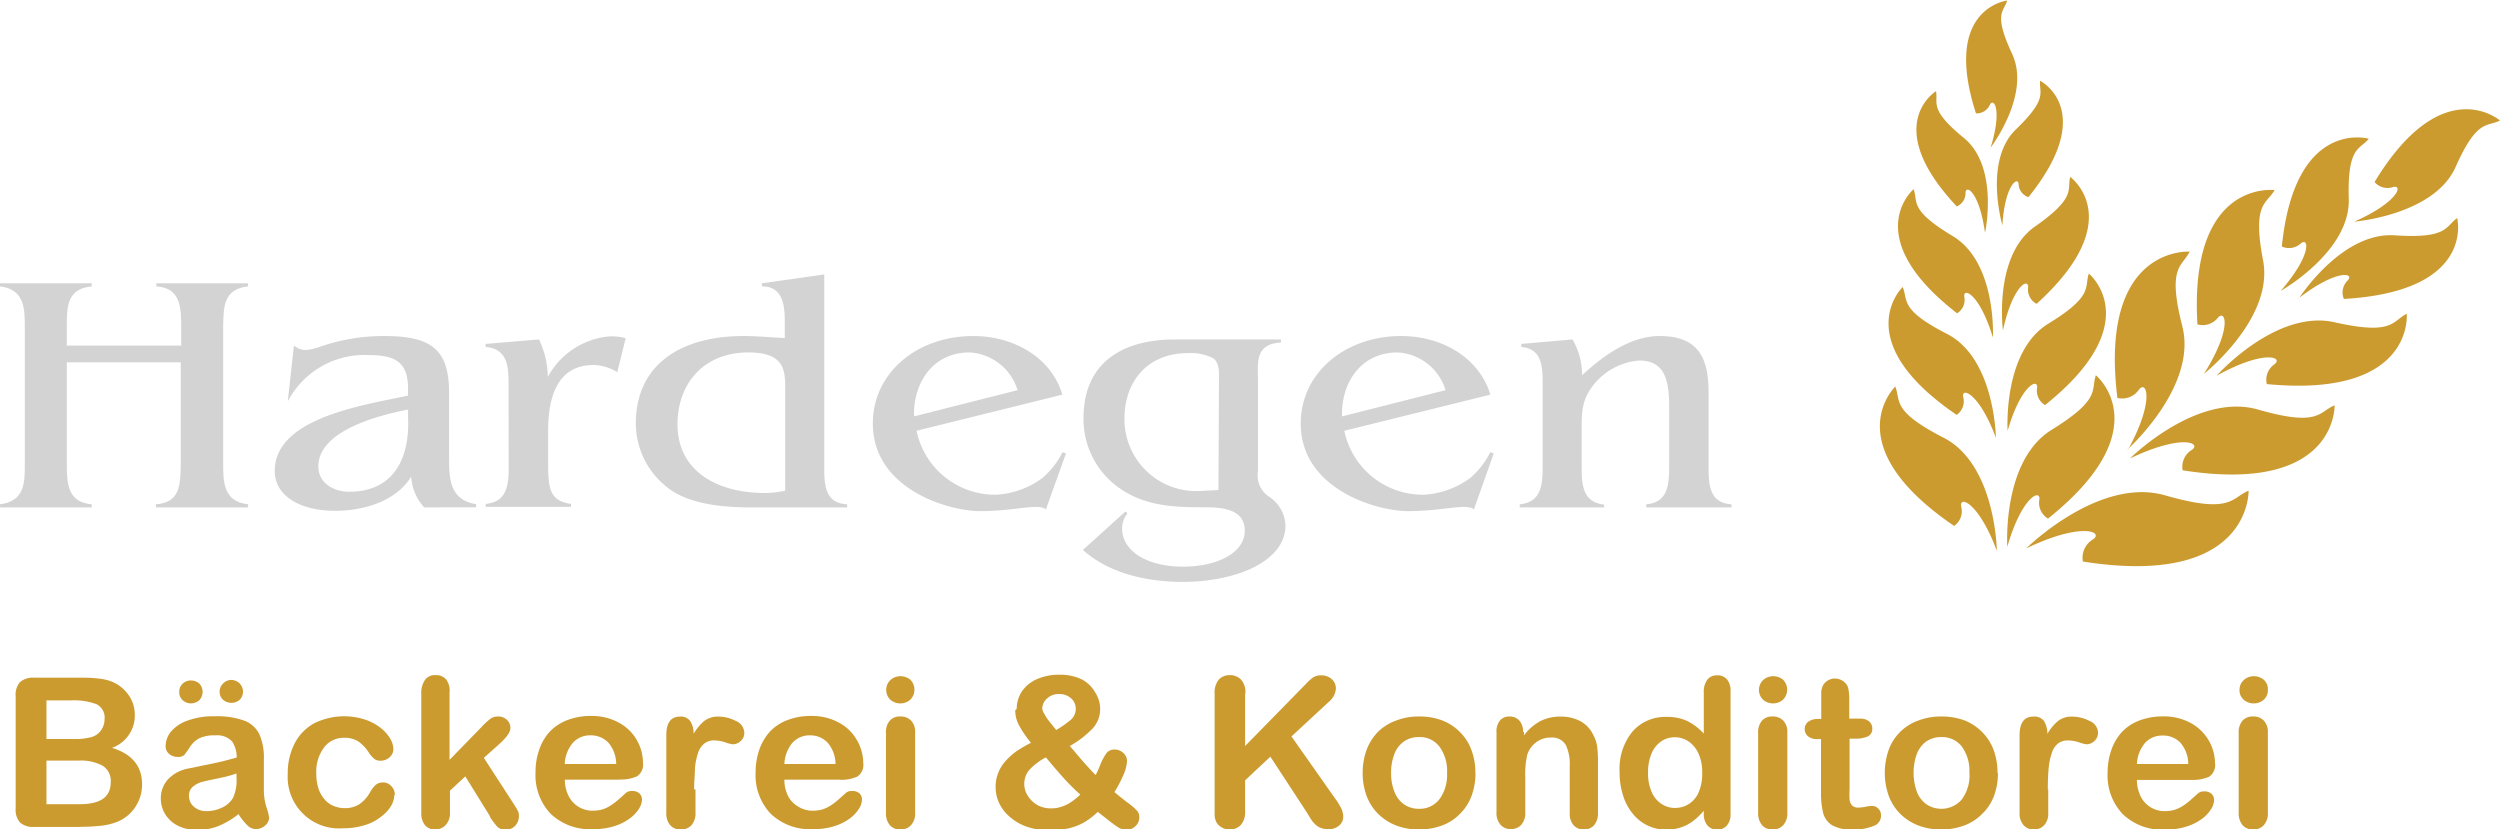 <svg xmlns="http://www.w3.org/2000/svg" viewBox="0 0 234.58 77.83"><defs><style>.cls-1{fill:#d3d3d3;}.cls-2{fill:#cc9b2f;}</style></defs><title>logo</title><g id="Ebene_2" data-name="Ebene 2"><g id="Ebene_1-2" data-name="Ebene 1"><path class="cls-1" d="M6.27,43.42c0,1.82,0,3.71,2.34,3.9v.29H0v-.29c2.29-.29,2.33-2,2.33-3.68V30.76c0-1.75,0-3.61-2.33-3.89v-.29H8.61v.29c-2.3.22-2.34,1.88-2.34,3.67v1.89H17V30.76c0-1.85,0-3.73-2.33-3.89v-.29h8.61v.29c-2.3.25-2.3,1.91-2.34,3.67V43.42c0,1.79,0,3.64,2.34,3.9v.29H14.63v-.29c2.29-.16,2.29-1.86,2.33-3.68V34H6.27Z"/><path class="cls-1" d="M38.29,38.43c-2.83.55-8.42,2-8.42,5.34,0,1.5,1.36,2.37,2.9,2.37,4.59,0,5.67-3.77,5.52-6.91Zm1.51,9.18a4.74,4.74,0,0,1-1.22-2.88c-1.4,2.27-4.37,3.2-7.13,3.2-3.27,0-5.67-1.38-5.67-3.74,0-5,8.36-6.17,12.51-7.07v-.6c0-2.37-1-3.2-3.62-3.2A8.12,8.12,0,0,0,27,37.67l.58-5.24c.68.48,1.08.54,2.29.16a18.25,18.25,0,0,1,6.21-1.06c4.55,0,6.06,1.38,6.06,5.37v6c0,1.92,0,4,2.54,4.41v.29Z"/><path class="cls-1" d="M47.72,36.2c0-1.66,0-3.45-2.15-3.65v-.28l5-.42a8.09,8.09,0,0,1,.83,3.52,7.3,7.3,0,0,1,5.73-3.8,4.94,4.94,0,0,1,1.58.16l-.79,3.19a4.39,4.39,0,0,0-2.22-.67c-3.48,0-4.27,3.13-4.27,6.23V43c0,2.62,0,4,2.15,4.28v.28h-8v-.28c2.12-.19,2.15-2,2.15-3.64Z"/><path class="cls-1" d="M73.68,36.61c0-1.79,0-3.54-3.44-3.54-4.34,0-6.67,3.06-6.67,6.74,0,4.38,3.69,6.45,8.21,6.45a9.14,9.14,0,0,0,1.9-.22Zm3.66-10.86V43.68c0,1.72,0,3.54,2.15,3.64v.29h-9c-2.37,0-5.24-.23-7.25-1.44a7.64,7.64,0,0,1-3.58-6.43c0-5.59,4.3-8.21,10.11-8.21,1.29,0,2.58.13,3.87.19V30.48c0-1.5,0-3.61-2.15-3.61v-.29Z"/><path class="cls-1" d="M95.48,36.61A5,5,0,0,0,91,33.07c-3.65,0-5.34,3.1-5.23,6ZM86,40.42a7.53,7.53,0,0,0,7.46,6,8.05,8.05,0,0,0,4.34-1.56,7.76,7.76,0,0,0,1.9-2.43l.32.12L98.14,47.8c-.72-.61-2.84.16-6.17.16-3,0-10.07-2.08-10.07-8.22,0-4.76,4.15-8.21,9.42-8.21,3.88,0,7.36,2.08,8.36,5.5Z"/><path class="cls-1" d="M114.38,35.72c0-.77.07-1.57-.5-2.08a4.61,4.61,0,0,0-2.37-.51c-4,0-6,2.84-6,6.13a6.74,6.74,0,0,0,7.13,6.81l1.69-.09Zm5.81-3.87v.29c-2.51.13-2.15,2-2.15,3.64v8.41a2.39,2.39,0,0,0,1,2.39,3.39,3.39,0,0,1,1.58,2.72c0,3.42-4.73,5.3-9.65,5.3-3.37,0-6.92-.8-9.36-3l4-3.61.18.19a2.23,2.23,0,0,0-.5,1.41c0,2.11,2.33,3.58,5.7,3.58s5.81-1.38,5.81-3.36-1.94-2.21-3.77-2.21c-2.76,0-5.3-.09-7.63-1.56a7.9,7.9,0,0,1-3.73-6.84c0-4.89,3.3-7.35,8.6-7.35Z"/><path class="cls-1" d="M135.64,36.61a5,5,0,0,0-4.48-3.54c-3.66,0-5.34,3.1-5.23,6Zm-9.5,3.81a7.52,7.52,0,0,0,7.46,6,8.05,8.05,0,0,0,4.34-1.56,7.76,7.76,0,0,0,1.9-2.43l.32.12L138.3,47.8c-.72-.61-2.84.16-6.17.16-3,0-10.08-2.08-10.08-8.22,0-4.76,4.16-8.21,9.43-8.21,3.87,0,7.35,2.08,8.36,5.5Z"/><path class="cls-1" d="M144.75,36.17c0-1.66,0-3.45-2-3.61v-.29l4.8-.42a6.62,6.62,0,0,1,.9,3.36c1.9-1.76,4.48-3.68,7.28-3.68,3.8,0,4.59,2.27,4.59,5.34v6.77c0,1.73,0,3.55,2.15,3.68v.29h-8v-.29c2.11-.16,2.15-2,2.15-3.68V38.12c0-2.47-.43-4.29-2.8-4.29a6.06,6.06,0,0,0-4.34,2.34c-1.11,1.44-1.07,2.65-1.07,4.34v3.13c0,1.66,0,3.49,2.11,3.71v.26H142.6v-.29c2.11-.19,2.15-2,2.15-3.65Z"/><path class="cls-2" d="M7.36,71.37h-3v4.09h3.1c2,0,2.93-.69,2.93-2.07a1.67,1.67,0,0,0-.76-1.54,4.28,4.28,0,0,0-2.27-.48m-3-5.65v3.62H7a5.45,5.45,0,0,0,1.66-.2,1.63,1.63,0,0,0,.91-.76,1.73,1.73,0,0,0,.24-.9,1.39,1.39,0,0,0-.77-1.41,6,6,0,0,0-2.35-.35ZM7.58,77.59H3.22a1.82,1.82,0,0,1-1.35-.42,1.83,1.83,0,0,1-.4-1.32V65.33A1.78,1.78,0,0,1,1.88,64a1.85,1.85,0,0,1,1.34-.41H7.84a11.16,11.16,0,0,1,1.77.13,3.93,3.93,0,0,1,1.35.47,3.55,3.55,0,0,1,.89.75,3.34,3.34,0,0,1,.6,1,3.41,3.41,0,0,1,.2,1.16,3.21,3.21,0,0,1-2.14,3.07q2.82.87,2.82,3.42a3.76,3.76,0,0,1-.62,2.11,3.67,3.67,0,0,1-1.65,1.39,5.88,5.88,0,0,1-1.5.38,16.35,16.35,0,0,1-2,.11"/><path class="cls-2" d="M21.71,63.8a1.13,1.13,0,0,1,.53.14,1,1,0,0,1,.41.41,1.08,1.08,0,0,1-.17,1.32,1.18,1.18,0,0,1-.77.28,1.22,1.22,0,0,1-.77-.28,1,1,0,0,1-.33-.79,1,1,0,0,1,.33-.75,1.06,1.06,0,0,1,.77-.33m.48,8.78a12.65,12.65,0,0,1-1.7.45c-.75.15-1.26.27-1.55.34a2.32,2.32,0,0,0-.82.43,1.08,1.08,0,0,0-.39.89,1.32,1.32,0,0,0,.46,1,1.72,1.72,0,0,0,1.2.42,3.27,3.27,0,0,0,1.46-.34,2.26,2.26,0,0,0,1-.88A3.77,3.77,0,0,0,22.19,73ZM17.91,66a1.16,1.16,0,0,1-.75-.28,1,1,0,0,1-.34-.79,1,1,0,0,1,.32-.78,1.08,1.08,0,0,1,.77-.3,1.19,1.19,0,0,1,.77.27,1.13,1.13,0,0,1,0,1.6,1.2,1.2,0,0,1-.77.28m4.45,10.41a8.37,8.37,0,0,1-1.86,1.1,5.46,5.46,0,0,1-2,.37,3.92,3.92,0,0,1-1.8-.4,2.89,2.89,0,0,1-1.19-1.07,2.78,2.78,0,0,1-.42-1.47,2.62,2.62,0,0,1,.69-1.83,3.46,3.46,0,0,1,1.9-1l1.25-.26c.67-.13,1.25-.25,1.72-.36s1-.25,1.56-.41a2.71,2.71,0,0,0-.43-1.51A1.92,1.92,0,0,0,20.21,69a3.31,3.31,0,0,0-1.52.28,2.4,2.4,0,0,0-.88.83,8.15,8.15,0,0,1-.52.73.84.84,0,0,1-.65.18,1.18,1.18,0,0,1-.77-.28.91.91,0,0,1-.33-.72A2.19,2.19,0,0,1,16,68.7a3.58,3.58,0,0,1,1.55-1.07,7.08,7.08,0,0,1,2.62-.42,7.48,7.48,0,0,1,2.75.41,2.57,2.57,0,0,1,1.42,1.28,5.46,5.46,0,0,1,.42,2.33c0,.61,0,1.13,0,1.55s0,.91,0,1.43A5.31,5.31,0,0,0,25,75.74a4.44,4.44,0,0,1,.25,1,1,1,0,0,1-.38.73,1.37,1.37,0,0,1-.87.33,1.17,1.17,0,0,1-.81-.38,5.66,5.66,0,0,1-.85-1.09"/><path class="cls-2" d="M37,74.6a2.19,2.19,0,0,1-.29,1,3.5,3.5,0,0,1-.91,1,4.44,4.44,0,0,1-1.53.81,6.75,6.75,0,0,1-2.09.31A4.82,4.82,0,0,1,27,72.62a6.11,6.11,0,0,1,.63-2.83,4.5,4.5,0,0,1,1.83-1.91,6.33,6.33,0,0,1,4.76-.37,4.91,4.91,0,0,1,1.46.76,3.68,3.68,0,0,1,.91,1,2,2,0,0,1,.32,1,1,1,0,0,1-.36.79,1.24,1.24,0,0,1-.86.32.9.9,0,0,1-.55-.16,2.69,2.69,0,0,1-.49-.54,3.87,3.87,0,0,0-1-1.09,2.34,2.34,0,0,0-1.35-.36,2.29,2.29,0,0,0-1.89.9,3.79,3.79,0,0,0-.73,2.47,4.5,4.5,0,0,0,.19,1.35,2.9,2.9,0,0,0,.54,1,2.12,2.12,0,0,0,.84.65,2.63,2.63,0,0,0,1.09.23,2.52,2.52,0,0,0,1.37-.36,3.32,3.32,0,0,0,1-1.11,2.82,2.82,0,0,1,.52-.69,1,1,0,0,1,.69-.25,1,1,0,0,1,.81.36,1.16,1.16,0,0,1,.32.78"/><path class="cls-2" d="M46,76.63l-2.34-3.78-1.44,1.34v2.07a1.58,1.58,0,0,1-.41,1.16,1.28,1.28,0,0,1-.93.41,1.22,1.22,0,0,1-1-.4,1.74,1.74,0,0,1-.35-1.19V65.13a2.14,2.14,0,0,1,.34-1.32,1.12,1.12,0,0,1,1-.46,1.23,1.23,0,0,1,1,.41A1.76,1.76,0,0,1,42.18,65V71.3l3-3.08a7,7,0,0,1,.84-.78,1.19,1.19,0,0,1,.71-.21,1.16,1.16,0,0,1,.83.31,1,1,0,0,1,.33.78q0,.57-1.08,1.53l-1.41,1.26,2.73,4.21c.2.31.34.54.43.71a.92.92,0,0,1,.13.46,1.37,1.37,0,0,1-.35,1,1.2,1.2,0,0,1-.91.36,1.05,1.05,0,0,1-.75-.26,6.86,6.86,0,0,1-.71-.94"/><path class="cls-2" d="M53,71.69h4.82a3.13,3.13,0,0,0-.73-2A2.25,2.25,0,0,0,55.4,69a2.14,2.14,0,0,0-1.63.68,3.28,3.28,0,0,0-.78,2m5.2,1.48H53a3.39,3.39,0,0,0,.37,1.56,2.52,2.52,0,0,0,.94,1,2.56,2.56,0,0,0,1.3.35,3.48,3.48,0,0,0,.88-.11,3,3,0,0,0,.76-.35,5,5,0,0,0,.68-.5c.21-.17.48-.42.81-.72a.85.85,0,0,1,.58-.17,1,1,0,0,1,.66.21.8.8,0,0,1,.26.63,1.74,1.74,0,0,1-.28.82,3.31,3.31,0,0,1-.86.91,4.78,4.78,0,0,1-1.43.72,6.26,6.26,0,0,1-2,.29,5.34,5.34,0,0,1-4-1.44,5.25,5.25,0,0,1-1.42-3.88,6.16,6.16,0,0,1,.35-2.14,4.63,4.63,0,0,1,1-1.7,4.43,4.43,0,0,1,1.66-1.08,6,6,0,0,1,2.18-.38,5.25,5.25,0,0,1,2.67.65,4.23,4.23,0,0,1,1.67,1.66,4.29,4.29,0,0,1,.55,2.08,1.3,1.3,0,0,1-.57,1.28,3.7,3.7,0,0,1-1.62.29"/><path class="cls-2" d="M65.26,74.06v2.18a1.67,1.67,0,0,1-.38,1.19,1.28,1.28,0,0,1-1,.4,1.23,1.23,0,0,1-1-.41,1.7,1.7,0,0,1-.36-1.18V69c0-1.17.42-1.76,1.29-1.76a1.09,1.09,0,0,1,.95.41,2.1,2.1,0,0,1,.32,1.21,4.71,4.71,0,0,1,1-1.21,2.08,2.08,0,0,1,1.34-.41,3.55,3.55,0,0,1,1.63.41,1.24,1.24,0,0,1,.79,1.09,1,1,0,0,1-.34.79,1.09,1.09,0,0,1-.73.31,3.39,3.39,0,0,1-.7-.18,3.25,3.25,0,0,0-1-.18,1.44,1.44,0,0,0-1,.3,1.93,1.93,0,0,0-.58.9,6.29,6.29,0,0,0-.28,1.4c0,.55-.08,1.21-.08,2"/><path class="cls-2" d="M73.58,71.69H78.4a3.13,3.13,0,0,0-.74-2A2.22,2.22,0,0,0,76,69a2.16,2.16,0,0,0-1.63.68,3.33,3.33,0,0,0-.77,2m5.2,1.48h-5.2a3.39,3.39,0,0,0,.36,1.56,2.47,2.47,0,0,0,1,1,2.51,2.51,0,0,0,1.3.35,3.34,3.34,0,0,0,.87-.11,2.89,2.89,0,0,0,.76-.35,4.42,4.42,0,0,0,.68-.5c.21-.17.48-.42.81-.72a.87.87,0,0,1,.59-.17,1,1,0,0,1,.66.21.79.79,0,0,1,.25.63,1.63,1.63,0,0,1-.28.82,3.26,3.26,0,0,1-.85.91,4.91,4.91,0,0,1-1.43.72,6.37,6.37,0,0,1-2,.29,5.35,5.35,0,0,1-4-1.44,5.25,5.25,0,0,1-1.42-3.88,6.4,6.4,0,0,1,.35-2.14,4.91,4.91,0,0,1,1-1.7,4.43,4.43,0,0,1,1.66-1.08,6,6,0,0,1,2.18-.38,5.23,5.23,0,0,1,2.67.65,4.17,4.17,0,0,1,1.67,1.66A4.3,4.3,0,0,1,81,71.6a1.29,1.29,0,0,1-.58,1.28,3.68,3.68,0,0,1-1.61.29"/><path class="cls-2" d="M85.87,68.71v7.53a1.66,1.66,0,0,1-.38,1.18,1.29,1.29,0,0,1-1,.41,1.23,1.23,0,0,1-1-.41,1.75,1.75,0,0,1-.36-1.18V68.79a1.67,1.67,0,0,1,.36-1.17,1.25,1.25,0,0,1,1-.39,1.31,1.31,0,0,1,1,.39,1.5,1.5,0,0,1,.38,1.09M84.55,66a1.39,1.39,0,0,1-1-.34,1.28,1.28,0,0,1,0-1.85,1.38,1.38,0,0,1,.94-.36,1.45,1.45,0,0,1,.92.32,1.33,1.33,0,0,1,0,1.89,1.4,1.4,0,0,1-.93.34"/><path class="cls-2" d="M99.06,68.52a9.67,9.67,0,0,0,1.44-1,1.37,1.37,0,0,0,.44-1,1.31,1.31,0,0,0-.44-1,1.65,1.65,0,0,0-1.12-.4,1.61,1.61,0,0,0-1.12.41,1.26,1.26,0,0,0-.46,1A1.38,1.38,0,0,0,98,67a4.94,4.94,0,0,0,.43.66l.66.82m-1,2.61a5.87,5.87,0,0,0-1.49,1.13,2,2,0,0,0-.49,1.34,2,2,0,0,0,.18.84,2.6,2.6,0,0,0,.53.74,2.28,2.28,0,0,0,.8.53,2.6,2.6,0,0,0,1,.18,2.9,2.9,0,0,0,1-.16,3.42,3.42,0,0,0,.88-.43,7.21,7.21,0,0,0,.87-.7,20.8,20.8,0,0,1-1.56-1.55q-.69-.76-1.65-1.92m-2.76-4.57a3,3,0,0,1,.47-1.62,3.35,3.35,0,0,1,1.39-1.16,5.12,5.12,0,0,1,2.15-.43,4.64,4.64,0,0,1,2.12.45A3.12,3.12,0,0,1,102.78,65a2.8,2.8,0,0,1,.45,1.51,2.68,2.68,0,0,1-.72,1.86A9.32,9.32,0,0,1,100.38,70c.33.37.63.73.91,1.06s.55.64.81.92.49.54.71.74a10.59,10.59,0,0,0,.45-1,5.1,5.1,0,0,1,.57-1.06.94.94,0,0,1,.76-.33,1.17,1.17,0,0,1,.81.32,1,1,0,0,1,.35.78,3.57,3.57,0,0,1-.3,1.19,11.14,11.14,0,0,1-.88,1.7c.24.21.62.52,1.15.93a6.52,6.52,0,0,1,1,.85.89.89,0,0,1,.18.59,1.09,1.09,0,0,1-.37.84,1.17,1.17,0,0,1-.81.33,1.55,1.55,0,0,1-.88-.28c-.29-.19-.9-.66-1.83-1.4a7.12,7.12,0,0,1-1.31,1,5.5,5.5,0,0,1-1.45.55,7,7,0,0,1-1.72.18,6.46,6.46,0,0,1-2.19-.34,4.85,4.85,0,0,1-1.61-.94,3.89,3.89,0,0,1-1-1.32,3.62,3.62,0,0,1-.31-1.46,3.43,3.43,0,0,1,.24-1.31,3.5,3.5,0,0,1,.65-1.08,6,6,0,0,1,1-.92,11,11,0,0,1,1.43-.84,10.06,10.06,0,0,1-1.1-1.6,3,3,0,0,1-.38-1.45"/><path class="cls-2" d="M116.83,65.07V70l5.68-5.8a5,5,0,0,1,.69-.63,1.37,1.37,0,0,1,.77-.2,1.44,1.44,0,0,1,1,.36,1.17,1.17,0,0,1,.38.88,1.75,1.75,0,0,1-.65,1.23l-3.52,3.26,4,5.69a6.55,6.55,0,0,1,.64,1,1.86,1.86,0,0,1,.22.86,1.07,1.07,0,0,1-.38.81,1.42,1.42,0,0,1-1,.34,1.75,1.75,0,0,1-1-.25,2.28,2.28,0,0,1-.64-.67l-.47-.76L119.2,71l-2.37,2.22v2.9a1.83,1.83,0,0,1-.41,1.3,1.48,1.48,0,0,1-1.76.23,1.3,1.3,0,0,1-.53-.51,1.72,1.72,0,0,1-.16-.62q0-.36,0-1V65.07a1.93,1.93,0,0,1,.38-1.29,1.37,1.37,0,0,1,1.05-.43,1.42,1.42,0,0,1,1.06.43,1.8,1.8,0,0,1,.4,1.29"/><path class="cls-2" d="M135.78,72.53a3.84,3.84,0,0,0-.72-2.48,2.31,2.31,0,0,0-1.92-.89,2.42,2.42,0,0,0-1.37.39,2.53,2.53,0,0,0-.92,1.17,4.8,4.8,0,0,0-.32,1.81,4.64,4.64,0,0,0,.32,1.78,2.56,2.56,0,0,0,.9,1.17,2.42,2.42,0,0,0,1.39.41,2.34,2.34,0,0,0,1.92-.89,3.84,3.84,0,0,0,.72-2.47m2.67,0a6.26,6.26,0,0,1-.37,2.15A4.67,4.67,0,0,1,137,76.36a4.53,4.53,0,0,1-1.67,1.09,6.06,6.06,0,0,1-2.19.38,5.71,5.71,0,0,1-2.17-.39,4.83,4.83,0,0,1-1.67-1.09,4.6,4.6,0,0,1-1.07-1.68,6.12,6.12,0,0,1-.37-2.14,6.29,6.29,0,0,1,.37-2.17,4.86,4.86,0,0,1,1.06-1.68A4.7,4.7,0,0,1,131,67.61a5.82,5.82,0,0,1,2.17-.38,6.1,6.1,0,0,1,2.19.38A4.83,4.83,0,0,1,137,68.7a4.6,4.6,0,0,1,1.07,1.68,6.14,6.14,0,0,1,.37,2.15"/><path class="cls-2" d="M143,68.67V69a4.67,4.67,0,0,1,1.54-1.34,4.16,4.16,0,0,1,1.91-.42,3.87,3.87,0,0,1,1.88.45A2.87,2.87,0,0,1,149.52,69a3.29,3.29,0,0,1,.34,1,10.75,10.75,0,0,1,.08,1.41v4.85a1.7,1.7,0,0,1-.37,1.18,1.33,1.33,0,0,1-1.91,0,1.66,1.66,0,0,1-.37-1.17V71.9a4.16,4.16,0,0,0-.37-2,1.49,1.49,0,0,0-1.45-.69,2.17,2.17,0,0,0-1.3.42,2.39,2.39,0,0,0-.85,1.14,8,8,0,0,0-.2,2.18v3.26a1.67,1.67,0,0,1-.38,1.19,1.27,1.27,0,0,1-1,.39,1.2,1.2,0,0,1-.95-.41,1.66,1.66,0,0,1-.37-1.17V68.71a1.6,1.6,0,0,1,.33-1.11,1.14,1.14,0,0,1,.91-.37,1.23,1.23,0,0,1,.63.16,1.13,1.13,0,0,1,.45.49,1.62,1.62,0,0,1,.17.79"/><path class="cls-2" d="M154.64,72.51a4.25,4.25,0,0,0,.34,1.8,2.46,2.46,0,0,0,.92,1.12,2.23,2.23,0,0,0,1.27.38,2.38,2.38,0,0,0,1.28-.36,2.4,2.4,0,0,0,.93-1.09,4.4,4.4,0,0,0,.34-1.85,4.24,4.24,0,0,0-.34-1.79,2.78,2.78,0,0,0-.94-1.15,2.28,2.28,0,0,0-1.29-.39,2.18,2.18,0,0,0-1.3.4,2.63,2.63,0,0,0-.9,1.17,4.54,4.54,0,0,0-.31,1.76m5.23,3.83v-.26a6.72,6.72,0,0,1-1.06,1,4,4,0,0,1-1.13.57,4.31,4.31,0,0,1-1.33.2,4,4,0,0,1-3.17-1.53,5,5,0,0,1-.9-1.73,7.07,7.07,0,0,1-.31-2.15,5.54,5.54,0,0,1,1.22-3.81,4.08,4.08,0,0,1,3.2-1.36,4.36,4.36,0,0,1,1.94.39,5.25,5.25,0,0,1,1.54,1.18V65a1.94,1.94,0,0,1,.32-1.21,1.11,1.11,0,0,1,.93-.42,1.15,1.15,0,0,1,.93.38,1.64,1.64,0,0,1,.33,1.11v11.5a1.59,1.59,0,0,1-.35,1.11,1.19,1.19,0,0,1-.91.38,1.17,1.17,0,0,1-.9-.39,1.61,1.61,0,0,1-.35-1.1"/><path class="cls-2" d="M167.71,68.71v7.53a1.66,1.66,0,0,1-.38,1.18,1.29,1.29,0,0,1-1,.41,1.23,1.23,0,0,1-1-.41,1.75,1.75,0,0,1-.36-1.18V68.79a1.67,1.67,0,0,1,.36-1.17,1.25,1.25,0,0,1,1-.39,1.31,1.31,0,0,1,1,.39,1.5,1.5,0,0,1,.38,1.09M166.39,66a1.39,1.39,0,0,1-.95-.34,1.28,1.28,0,0,1,0-1.85,1.38,1.38,0,0,1,.94-.36,1.45,1.45,0,0,1,.92.32,1.33,1.33,0,0,1,0,1.89,1.4,1.4,0,0,1-.93.34"/><path class="cls-2" d="M170.6,67.46h.29V65.89c0-.42,0-.75,0-1a1.61,1.61,0,0,1,.19-.62,1.24,1.24,0,0,1,.45-.43,1.22,1.22,0,0,1,.65-.17,1.32,1.32,0,0,1,.92.37,1.07,1.07,0,0,1,.34.61,5.19,5.19,0,0,1,.08,1v1.78h1a1.26,1.26,0,0,1,.86.26.86.86,0,0,1,.3.67.76.76,0,0,1-.42.74,2.8,2.8,0,0,1-1.21.21h-.5v4.79a7.59,7.59,0,0,0,0,.94,1,1,0,0,0,.24.54.81.81,0,0,0,.61.2,3.79,3.79,0,0,0,.64-.08,3.6,3.6,0,0,1,.62-.08.8.8,0,0,1,.58.25.86.86,0,0,1,.26.63,1,1,0,0,1-.7,1,4.87,4.87,0,0,1-2,.34,3.58,3.58,0,0,1-1.89-.41,1.92,1.92,0,0,1-.84-1.14,7.69,7.69,0,0,1-.2-1.94v-5h-.35a1.29,1.29,0,0,1-.88-.27.87.87,0,0,1-.3-.68.85.85,0,0,1,.32-.67,1.42,1.42,0,0,1,.92-.26"/><path class="cls-2" d="M184.79,72.53a3.83,3.83,0,0,0-.71-2.48,2.33,2.33,0,0,0-1.92-.89,2.48,2.48,0,0,0-1.38.39,2.58,2.58,0,0,0-.91,1.17,5.27,5.27,0,0,0,0,3.59,2.58,2.58,0,0,0,.91,1.17,2.53,2.53,0,0,0,3.31-.48,3.84,3.84,0,0,0,.71-2.47m2.67,0a6,6,0,0,1-.37,2.15A4.52,4.52,0,0,1,186,76.36a4.61,4.61,0,0,1-1.67,1.09,6.06,6.06,0,0,1-2.19.38,5.8,5.8,0,0,1-2.18-.39,4.93,4.93,0,0,1-1.67-1.09,4.74,4.74,0,0,1-1.07-1.68,6.54,6.54,0,0,1,0-4.31A4.57,4.57,0,0,1,180,67.61a5.87,5.87,0,0,1,2.18-.38,6.14,6.14,0,0,1,2.19.38A4.93,4.93,0,0,1,186,68.7a4.74,4.74,0,0,1,1.07,1.68,6.14,6.14,0,0,1,.36,2.15"/><path class="cls-2" d="M192.19,74.06v2.18a1.62,1.62,0,0,1-.38,1.19,1.28,1.28,0,0,1-1,.4,1.21,1.21,0,0,1-.94-.41,1.65,1.65,0,0,1-.37-1.18V69c0-1.17.43-1.76,1.29-1.76a1.12,1.12,0,0,1,1,.41,2.27,2.27,0,0,1,.32,1.21,4.51,4.51,0,0,1,1-1.21,2.05,2.05,0,0,1,1.33-.41,3.55,3.55,0,0,1,1.63.41,1.22,1.22,0,0,1,.79,1.09,1,1,0,0,1-.34.79,1.06,1.06,0,0,1-.72.31,3.27,3.27,0,0,1-.71-.18,3.25,3.25,0,0,0-1-.18,1.46,1.46,0,0,0-1,.3,1.84,1.84,0,0,0-.57.9,5.74,5.74,0,0,0-.29,1.4c-.05.55-.08,1.21-.08,2"/><path class="cls-2" d="M200.51,71.69h4.82a3.08,3.08,0,0,0-.74-2,2.21,2.21,0,0,0-1.67-.67,2.16,2.16,0,0,0-1.64.68,3.33,3.33,0,0,0-.77,2m5.2,1.48h-5.2a3.52,3.52,0,0,0,.36,1.56,2.49,2.49,0,0,0,2.25,1.37A3.34,3.34,0,0,0,204,76a3.11,3.11,0,0,0,.77-.35,5.67,5.67,0,0,0,.68-.5l.81-.72a.84.84,0,0,1,.58-.17,1,1,0,0,1,.66.21.79.79,0,0,1,.25.63,1.63,1.63,0,0,1-.28.82,3.26,3.26,0,0,1-.85.91,4.91,4.91,0,0,1-1.43.72,6.3,6.3,0,0,1-2,.29,5.32,5.32,0,0,1-4-1.44,5.26,5.26,0,0,1-1.43-3.88,6.4,6.4,0,0,1,.35-2.14,4.79,4.79,0,0,1,1-1.7,4.39,4.39,0,0,1,1.65-1.08,6.12,6.12,0,0,1,2.18-.38,5.23,5.23,0,0,1,2.67.65,4.34,4.34,0,0,1,2.23,3.74,1.3,1.3,0,0,1-.57,1.28,3.76,3.76,0,0,1-1.62.29"/><path class="cls-2" d="M212.8,68.71v7.53a1.66,1.66,0,0,1-.38,1.18,1.27,1.27,0,0,1-1,.41,1.25,1.25,0,0,1-1-.41,1.75,1.75,0,0,1-.36-1.18V68.79a1.67,1.67,0,0,1,.36-1.17,1.27,1.27,0,0,1,1-.39,1.29,1.29,0,0,1,1,.39,1.5,1.5,0,0,1,.38,1.09M211.48,66a1.36,1.36,0,0,1-.94-.34,1.14,1.14,0,0,1-.4-.94,1.19,1.19,0,0,1,.4-.91,1.38,1.38,0,0,1,.94-.36,1.45,1.45,0,0,1,.92.32,1.16,1.16,0,0,1,.4.95,1.19,1.19,0,0,1-.39.94,1.4,1.4,0,0,1-.93.34"/><path class="cls-2" d="M199.63,42.17s6.59-5.9,5.14-11.56,0-5.58.69-7c0,0-8.55-.59-6.78,13.73a1.91,1.91,0,0,0,2-.75c.71-1,1.56.92-1,5.6"/><path class="cls-2" d="M206.8,35.08s6.59-5.2,5.55-10.64.34-5.28,1.08-6.6c0,0-8.05-1.06-7.24,12.6a1.82,1.82,0,0,0,1.9-.6c.73-.89,1.41.95-1.29,5.24"/><path class="cls-2" d="M214,27.3s6.53-3.68,6.39-8.62,1-4.6,1.88-5.66c0,0-6.94-2-8.16,10.11a1.63,1.63,0,0,0,1.76-.27c.77-.68,1.11,1-1.87,4.44"/><path class="cls-2" d="M190.1,51.48s6.83-6.79,13.06-5,6.2.24,7.83-.44c0,0,.28,9.15-15.55,6.65a2,2,0,0,1,.92-2.06c1.12-.71-1-1.7-6.26.84"/><path class="cls-2" d="M199.88,43s6.26-6.22,12-4.57,5.69.22,7.18-.4c0,0,.27,8.39-14.26,6.1a1.85,1.85,0,0,1,.84-1.9c1-.65-.87-1.55-5.74.77"/><path class="cls-2" d="M208,35.24s5.56-6.25,11.07-5,5.39-.12,6.76-.8c0,0,.76,7.93-13.13,6.6a1.75,1.75,0,0,1,.69-1.84c.94-.68-.92-1.43-5.39,1.05"/><path class="cls-2" d="M215.71,28s4-6.26,9-5.92,4.74-.84,5.85-1.62c0,0,1.78,6.88-10.63,7.59a1.57,1.57,0,0,1,.34-1.72c.73-.72-1-1.12-4.6,1.67"/><path class="cls-2" d="M220.9,20.8s7.51-.61,9.52-5.14,2.93-3.73,4.16-4.35c0,0-5.41-4.72-11.77,5.77a1.6,1.6,0,0,0,1.71.48c1-.3.55,1.4-3.62,3.24"/><path class="cls-2" d="M187.37,51.69s-.1-8.11-5-10.62-4-3.44-4.53-4.8c0,0-5.7,5.44,5.52,13.08a1.69,1.69,0,0,0,.67-1.8c-.25-1.08,1.61-.49,3.34,4.14"/><path class="cls-2" d="M187.28,41.08s-.09-7.45-4.59-9.75-3.62-3.15-4.16-4.4c0,0-5.22,5,5.07,12a1.56,1.56,0,0,0,.62-1.65c-.24-1,1.48-.45,3.06,3.8"/><path class="cls-2" d="M187,31.64s.36-7-3.76-9.48S180,19,179.56,17.75c0,0-5.24,4.43,4.08,11.65a1.49,1.49,0,0,0,.68-1.53c-.16-.95,1.42-.34,2.67,3.77"/><path class="cls-2" d="M186.27,21.8s1.31-6.16-2-8.86-2.39-3.26-2.61-4.38c0,0-5.23,3.18,1.95,10.81a1.35,1.35,0,0,0,.82-1.25c0-.87,1.3-.11,1.82,3.68"/><path class="cls-2" d="M188.35,51.33s-.53-8.1,4.16-11,3.66-3.72,4.15-5.12c0,0,6.09,5-4.49,13.45a1.71,1.71,0,0,1-.82-1.74c.18-1.1-1.63-.36-3,4.38"/><path class="cls-2" d="M188.38,40.43S187.9,33,192.2,30.37s3.36-3.42,3.8-4.7c0,0,5.6,4.58-4.11,12.34a1.57,1.57,0,0,1-.75-1.59c.16-1-1.51-.34-2.76,4"/><path class="cls-2" d="M187.94,31s-.91-7,3-9.74,3-3.42,3.31-4.66c0,0,5.57,4-3.15,11.91A1.5,1.5,0,0,1,190.3,27c.09-1-1.44-.23-2.36,4"/><path class="cls-2" d="M187.89,21.14s-1.79-6.05,1.27-9,2.14-3.42,2.27-4.56c0,0,5.47,2.78-1.1,10.92a1.35,1.35,0,0,1-.92-1.18c0-.86-1.3,0-1.52,3.81"/><path class="cls-2" d="M186.75,13.9s3.85-5,2.05-8.85-.76-3.94-.46-5c0,0-6.13.7-2.93,10.59a1.36,1.36,0,0,0,1.29-.78c.36-.79,1.22.44.05,4.09"/></g></g></svg>